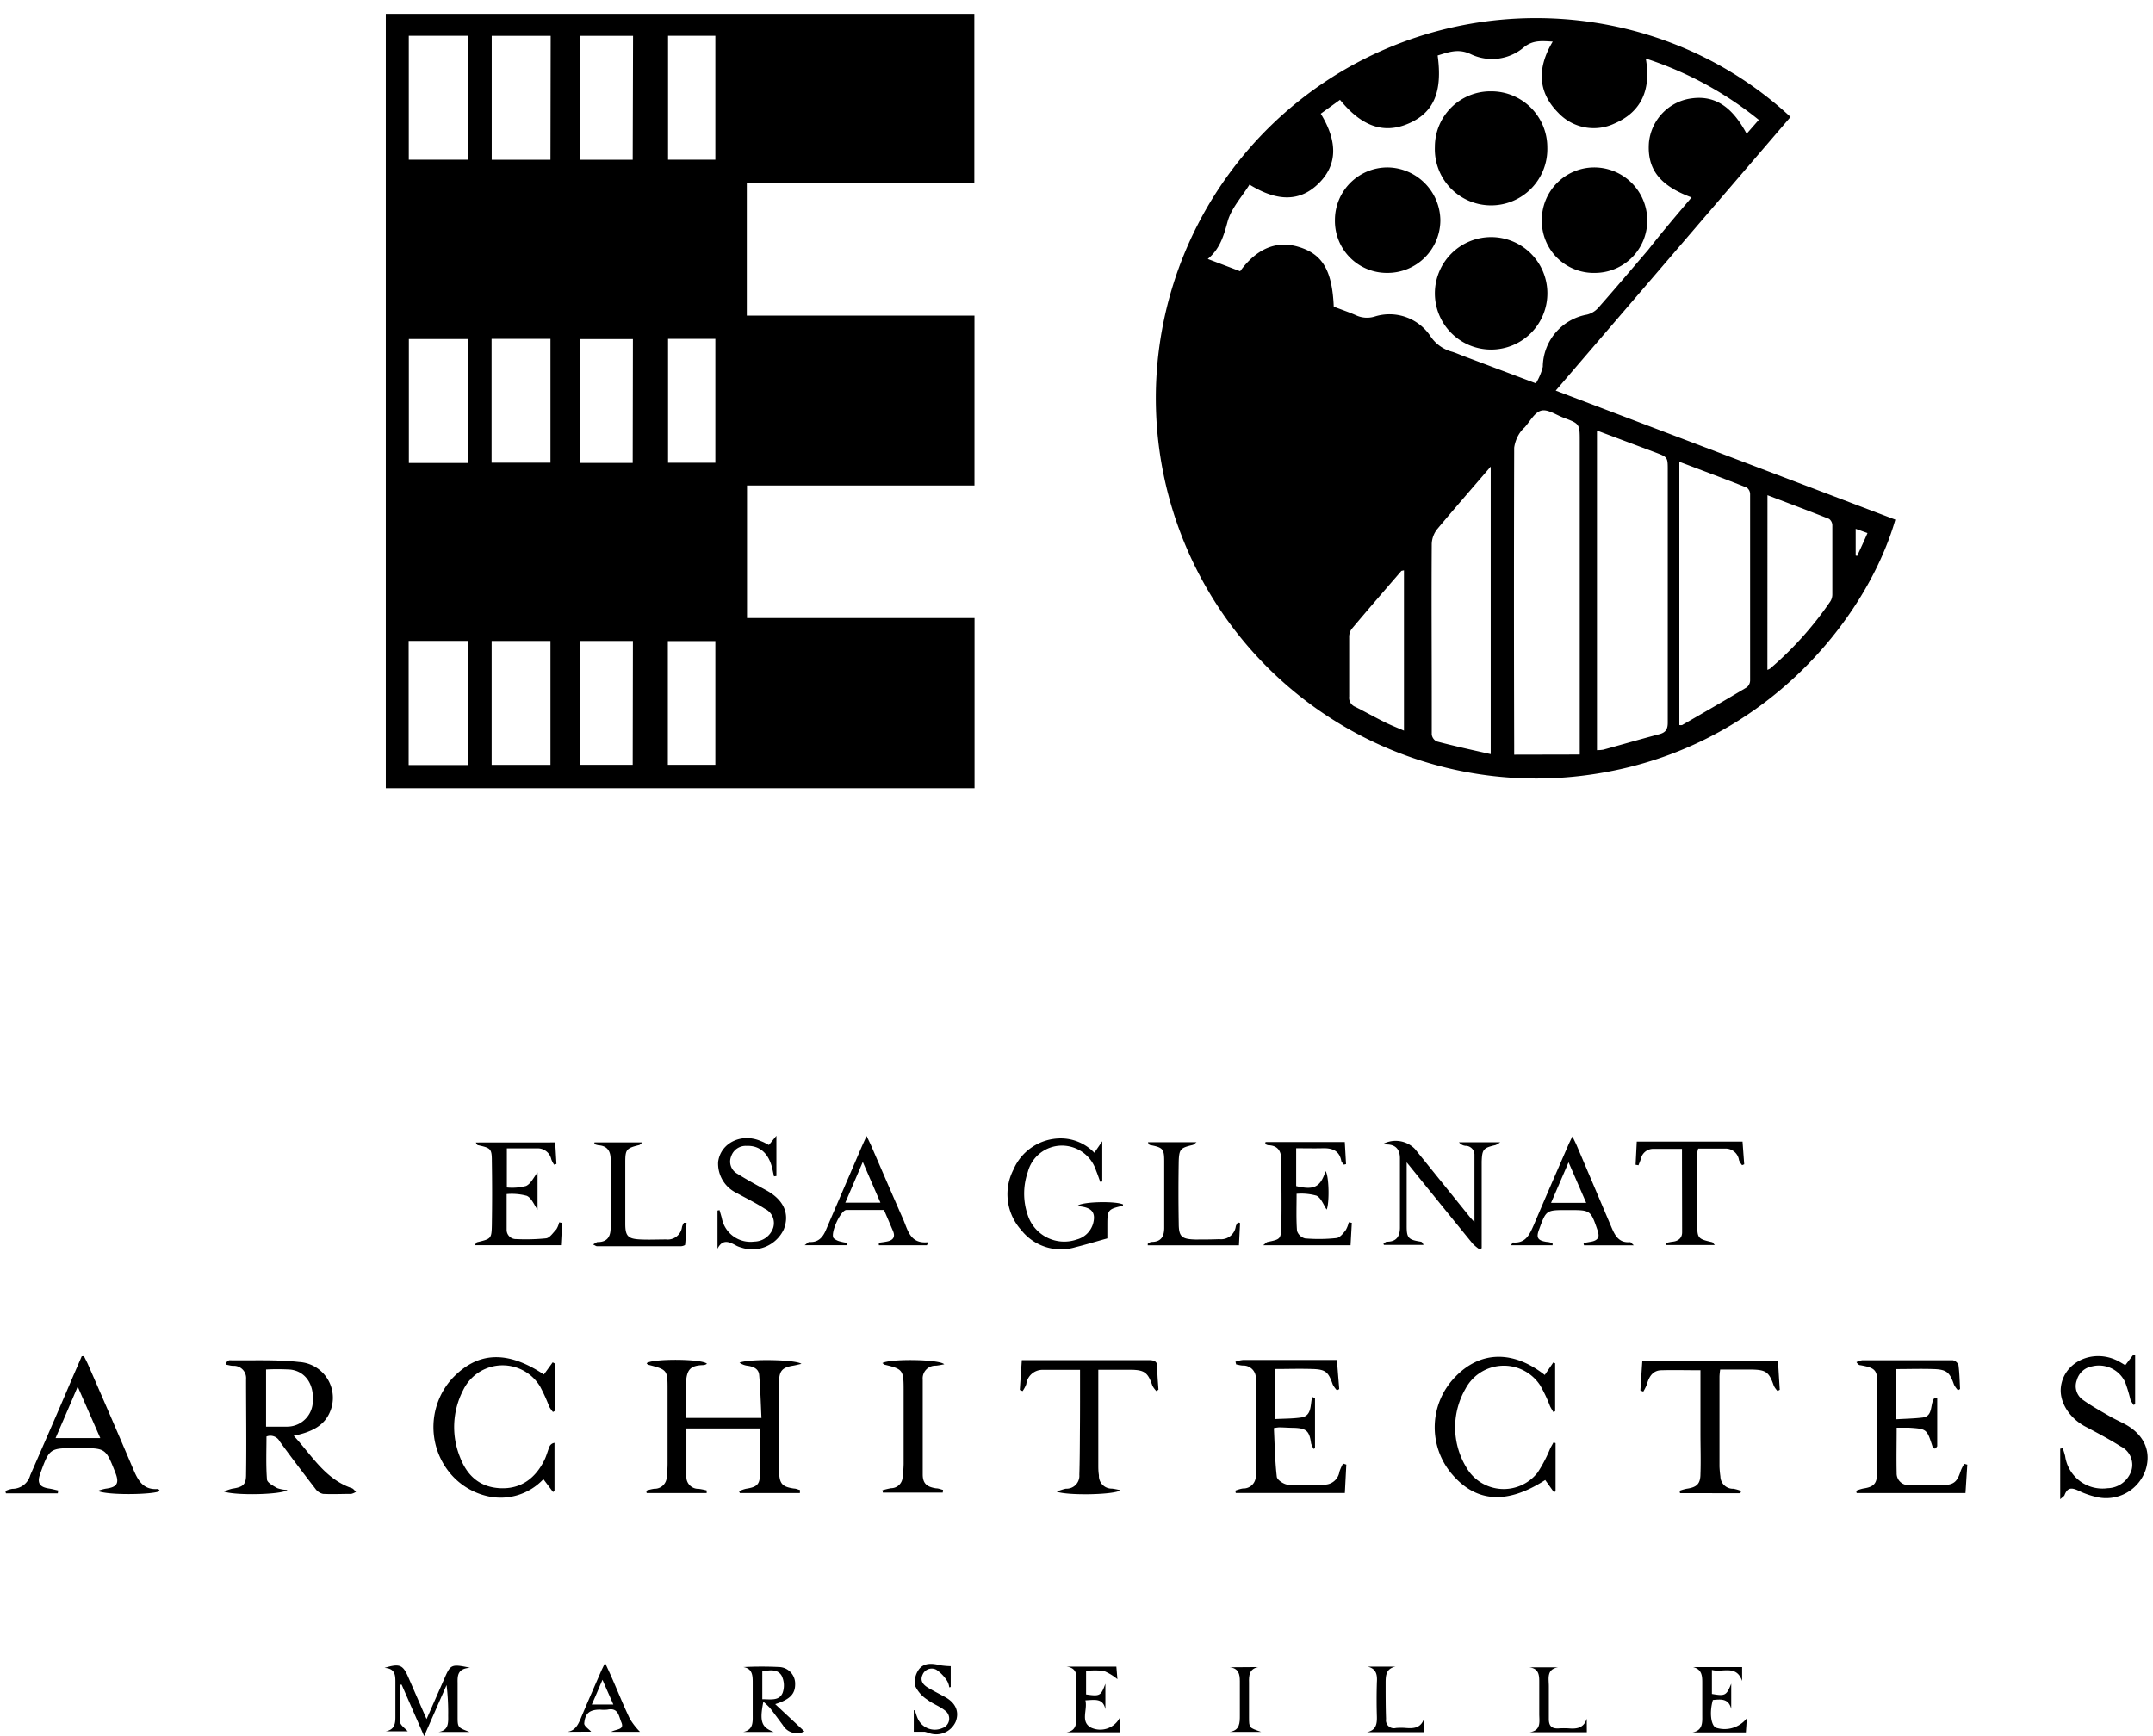 <?xml version="1.0" encoding="UTF-8"?> <svg xmlns="http://www.w3.org/2000/svg" id="Calque_1" data-name="Calque 1" viewBox="0 0 310 250"><path d="M107.56,89V69.91h32.75V45.45H107.53V26.35h32.76V2H55.55v111.5h84.77V89ZM96.19,5.16H103V23H96.19Zm-37.33,0h8.52V23H58.86Zm8.52,105H58.84V92.29h8.54Zm0-43.49H58.87V48.82h8.52ZM70.78,48.8h8.48V66.63H70.78Zm8.48,61.34H70.79V92.3h8.47Zm0-87.13H70.8V5.17h8.49Zm11.84,87.12H83.47V92.3h7.66Zm0-43.47H83.47V48.83h7.66Zm0-43.65H83.48V5.17h7.67ZM103,110.13H96.16V92.31H103Zm0-43.49H96.19V48.8H103Z"></path><path d="M257.81,16.84,224,56.25,272.9,74.83c-4.13,14.34-19.12,33.27-44.09,36.74a54.77,54.77,0,0,1-38.25-99.64C211.45-2.13,239.56-.11,257.81,16.84ZM243.56,28.43c-4.59-1.7-6.4-4.06-6.14-7.86A7.12,7.12,0,0,1,243,14.26c3.59-.72,6.26.82,8.49,5l1.75-2a50.93,50.93,0,0,0-16.27-8.83c.76,4.31-.49,7.62-4.52,9.36a7,7,0,0,1-8.08-1.55c-3.05-3.06-3-6.57-.8-10.25-1.54-.08-2.82-.25-4.13.8a7.08,7.08,0,0,1-7.69,1c-1.78-.84-3.19-.27-4.75.2.72,5.23-.56,8.21-4.15,9.78s-6.78.45-9.91-3.4l-2.77,2c2.48,4.07,2.37,7.37-.26,10s-5.87,2.76-10,.21c-1.09,1.76-2.62,3.4-3.15,5.31-.56,2.07-1.11,3.95-2.86,5.4l4.66,1.77c2.4-3.31,5.3-4.48,8.48-3.49,3.41,1.05,4.78,3.41,5,8.59,1.05.41,2.15.77,3.2,1.24a3.75,3.75,0,0,0,2.74.17,7.09,7.09,0,0,1,7.94,2.78,5.38,5.38,0,0,0,3.15,2.3c.49.15,1,.37,1.45.55l10.62,4a8.18,8.18,0,0,0,1-2.38,7.72,7.72,0,0,1,6.35-7.51,3.19,3.19,0,0,0,1.65-1c2.43-2.75,4.8-5.56,7.19-8.35C239.29,33.44,241.38,31,243.56,28.43Zm-16.1,80.22V63.53c0-2.5,0-2.5-2.36-3.39-1.08-.41-2.28-1.27-3.22-1s-1.59,1.56-2.36,2.41a4.38,4.38,0,0,0-.77.91,5.21,5.21,0,0,0-.73,2q-.06,21.47,0,42.92v1.29Zm2.48-.63a5.61,5.61,0,0,0,.91-.07c2.69-.74,5.37-1.52,8.07-2.23.91-.25,1.21-.69,1.21-1.68,0-12.1,0-24.2,0-36.31,0-1.9,0-1.9-1.79-2.58L229.94,62ZM241.8,66.5v37.9a1.15,1.15,0,0,0,.41,0c3.1-1.79,6.21-3.58,9.29-5.42a1.3,1.3,0,0,0,.49-1q0-13.43,0-26.85a1.18,1.18,0,0,0-.49-.92C248.31,68.94,245.1,67.75,241.8,66.5Zm-27.16,42.09V67.19c-2.7,3.15-5.24,6.06-7.7,9a3.63,3.63,0,0,0-.79,2.11c-.05,7.64,0,15.27,0,22.91,0,1.52,0,3,0,4.55a1.3,1.3,0,0,0,.71,1C209.4,107.43,212,108,214.64,108.59Zm39.84-12.13a2.84,2.84,0,0,0,.38-.18,49.45,49.45,0,0,0,8.69-9.69,1.91,1.91,0,0,0,.28-1c0-3.31,0-6.62,0-9.94a1.18,1.18,0,0,0-.47-.93c-2.92-1.16-5.86-2.26-8.87-3.41ZM202.12,82.13c-.22.06-.32.05-.36.1-2.4,2.78-4.8,5.55-7.16,8.36a2,2,0,0,0-.34,1.2c0,2.84,0,5.67,0,8.5a1.41,1.41,0,0,0,.88,1.49c1.43.72,2.81,1.5,4.24,2.21.86.43,1.76.78,2.77,1.22V82.13ZM267.19,80l.21.06c.49-1.07,1-2.15,1.49-3.3l-1.7-.61Z"></path><path d="M214.71,13.15a8.06,8.06,0,0,1,8.08,8.07,8.1,8.1,0,1,1-16.19-.06A8,8,0,0,1,214.71,13.15Z"></path><path d="M214.67,34.14a8.1,8.1,0,1,1-8.07,8.08A8.11,8.11,0,0,1,214.67,34.14Z"></path><path d="M237.18,31.7a7.55,7.55,0,0,1-7.48,7.6A7.48,7.48,0,0,1,222,31.81a7.56,7.56,0,0,1,7.5-7.7A7.64,7.64,0,0,1,237.18,31.7Z"></path><path d="M192.21,31.67a7.57,7.57,0,0,1,7.65-7.56,7.7,7.7,0,0,1,7.53,7.61,7.61,7.61,0,0,1-7.65,7.58A7.48,7.48,0,0,1,192.21,31.67Z"></path><path d="M158.42,170.19c-.2-.54-.38-1.09-.6-1.62a5.17,5.17,0,0,0-5-3.6,5.08,5.08,0,0,0-4.83,3.8,9.5,9.5,0,0,0,0,6.23,5.52,5.52,0,0,0,7.05,3.49,3.32,3.32,0,0,0,2.36-2.34c.36-1.4-.1-2.13-1.53-2.38l-.72-.12c.54-.61,5.44-.73,6.55-.21,0,.07,0,.2-.07.2-2.1.48-2.19.59-2.19,2.77,0,.68,0,1.35,0,1.92-1.62.45-3.1.9-4.59,1.27a7.26,7.26,0,0,1-7.78-2.44,7.71,7.71,0,0,1-1.15-8.73,7.41,7.41,0,0,1,6.82-4.5,6.7,6.7,0,0,1,4.83,2.07l1.14-1.66v5.8Z"></path><path d="M199.18,164.71a3.89,3.89,0,0,1,4.53.72l7.83,9.7c.21.27.45.52.76.86,0-3.31,0-6.48,0-9.65A1.28,1.28,0,0,0,211,165a1.35,1.35,0,0,1-.93-.51H216a3,3,0,0,1-.66.4c-1.75.41-1.94.58-2,2.41,0,3.72,0,7.43,0,11.15v1.29l-.28.19a6.83,6.83,0,0,1-1-.82c-3.1-3.8-6.19-7.62-9.52-11.73v2c0,2.4,0,4.8,0,7.2,0,1.69.25,1.94,2,2.22.16,0,.31.16.42.47h-5.7l-.06-.18c.17-.1.34-.29.51-.28,1.39,0,1.85-.81,1.86-2,0-3.32,0-6.64,0-10,0-1.13-.47-1.93-1.75-2A3.54,3.54,0,0,1,199.18,164.71Z"></path><path d="M182.22,164.46h11.41l.18,3.18-.32.07c-.12-.18-.32-.34-.36-.53-.28-1.5-1.31-1.86-2.65-1.83s-2.53,0-3.85,0v5.45c2.59.61,3.48.15,4.23-2.15.5.64.58,4.57.16,5.53-.45-.66-.79-1.67-1.46-2a8.19,8.19,0,0,0-2.87-.27c0,1.86-.07,3.6.06,5.33a1.64,1.64,0,0,0,1.15,1.09,23.65,23.65,0,0,0,4.53-.05c.49-.05,1-.69,1.34-1.15a3.84,3.84,0,0,0,.43-1.12l.44.08-.18,3.23H181.88c.38-.3.48-.44.61-.47,1.85-.39,1.95-.38,2-2.3.07-3.15,0-6.31,0-9.46,0-1.34-.49-2.15-1.92-2.18a1.3,1.3,0,0,1-.4-.18Z"></path><path d="M79.94,164.51c.06,1,.12,2.05.18,3.1l-.33.11a3.24,3.24,0,0,1-.41-.78,2,2,0,0,0-2.12-1.57c-1.39,0-2.79,0-4.28,0V171a7.83,7.83,0,0,0,2.77-.22c.7-.33,1.12-1.28,1.65-1.94v5.36c-.5-.7-.86-1.69-1.55-2a8.31,8.31,0,0,0-2.9-.25c0,1.78,0,3.45,0,5.11a1.33,1.33,0,0,0,1.39,1.37,29.21,29.21,0,0,0,4.29-.11c.54-.07,1-.8,1.48-1.3a3.1,3.1,0,0,0,.4-1l.43.08-.17,3.21H68.34c.22-.26.28-.41.36-.43,2-.48,2.08-.49,2.12-2.46.05-3.07.05-6.15,0-9.22,0-1.81-.19-1.88-1.93-2.28-.14,0-.26-.12-.37-.4Z"></path><path d="M110.71,164.88l1.08-1.33v5.8l-.35.05c-.08-.39-.16-.77-.25-1.16-.51-2.16-1.81-3.31-3.69-3.23a2.2,2.2,0,0,0-2.22,1.5,2,2,0,0,0,.88,2.51c1.32.82,2.68,1.57,4,2.29,2.63,1.37,3.61,3.41,2.69,5.73a5,5,0,0,1-6.12,2.61,3.56,3.56,0,0,1-.67-.25c-1-.55-2-1.07-2.75.42v-5.5l.29-.06c.11.39.23.76.33,1.15a4.2,4.2,0,0,0,4.68,3.38,2.91,2.91,0,0,0,2.72-2,2.28,2.28,0,0,0-1.21-2.73c-1.3-.84-2.7-1.52-4.06-2.27a4.69,4.69,0,0,1-2.66-4.46c.34-2.75,3.38-4.24,6.18-3C110,164.48,110.32,164.68,110.71,164.88Z"></path><path d="M85.6,164.51h6.89c-.26.22-.35.35-.46.38-1.83.45-2,.62-2,2.47,0,2.95,0,5.91,0,8.86,0,1.78.39,2.18,2.17,2.26,1.23.06,2.47,0,3.71,0a2.07,2.07,0,0,0,2.29-1.81,2.62,2.62,0,0,1,.27-.59l.38,0c-.06,1-.1,2.1-.2,3.15,0,.1-.39.23-.6.23q-6,0-12.1,0c-.13,0-.25-.11-.56-.25.33-.18.51-.36.68-.35,1.39,0,1.84-.82,1.85-2,0-3.31,0-6.62,0-9.94,0-1.13-.47-1.92-1.74-2a2.82,2.82,0,0,1-.61-.18Z"></path><path d="M178.55,176.12l-.16,3.21H165.26l0-.23c.18-.09.36-.26.54-.26,1.38,0,1.82-.79,1.83-2,0-3.2,0-6.4,0-9.59,0-1.83-.2-2-2-2.36-.13,0-.25-.12-.34-.41h7c-.31.22-.42.37-.57.4-1.72.41-1.93.58-2,2.27q-.08,4.5,0,9c0,1.93.42,2.28,2.36,2.34,1.16,0,2.32,0,3.48-.05a2.14,2.14,0,0,0,2.38-1.87,2.15,2.15,0,0,1,.31-.55Z"></path><path d="M133.46,179.32h-6.92l0-.36c.39-.06.77-.1,1.16-.18.88-.17,1.26-.64.87-1.54s-.85-2-1.29-3c-1.82,0-3.62,0-5.41,0-.83,0-2.38,3.42-1.83,4.07a2.23,2.23,0,0,0,1,.48,6,6,0,0,0,.94.18l0,.34h-6.12c.36-.25.52-.47.67-.46,1.37.09,2-.76,2.45-1.86,1.66-3.89,3.34-7.76,5-11.64.22-.49.44-1,.8-1.76.3.64.48,1,.63,1.33,1.54,3.55,3.06,7.1,4.62,10.63.7,1.59,1,3.62,3.64,3.33Zm-9.23-12-2.52,5.87h5.06Z"></path><path d="M232,176.66c.52,1.23,1.08,2.36,2.71,2.21.1,0,.21.17.54.46h-7.18L228,179l1.13-.2c.88-.17,1.28-.63.89-1.53a.56.56,0,0,1,0-.12c-1-2.9-1-2.9-4.15-2.9h-.24c-3,0-3,0-4,2.73-.49,1.25-.24,1.66,1.09,1.86.28,0,.55.11.83.16l0,.32h-6c.17-.23.25-.41.31-.4,1.86.14,2.39-1.19,3-2.56,1.62-3.82,3.28-7.62,4.93-11.42.15-.35.32-.69.61-1.29.3.61.47.94.62,1.29m-1.17,2.43-2.52,5.84h5.06Z"></path><path d="M242.18,165.44c-1.44,0-2.83,0-4.21,0a1.81,1.81,0,0,0-1.71,1.44c-.09.31-.23.61-.34.92l-.42-.07.17-3.34H250.9c.08,1.1.16,2.18.24,3.27l-.3.13a2.58,2.58,0,0,1-.45-.73,1.94,1.94,0,0,0-2-1.66c-1.27,0-2.54,0-3.87,0a3.38,3.38,0,0,0-.14.6c0,3.47,0,7,0,10.42,0,1.89.15,2,2.12,2.45.09,0,.16.15.41.42h-7l0-.3a6.68,6.68,0,0,1,.89-.18c.84-.08,1.4-.53,1.4-1.35C242.2,173.49,242.18,169.51,242.18,165.44Z"></path><path d="M115.17,215h-8.64l-.12-.26a4.93,4.93,0,0,1,1-.36c1.48-.23,2-.56,2-2,.1-2.18,0-4.38,0-6.68H98.83c0,2.37,0,4.72,0,7.06a1.7,1.7,0,0,0,1.77,1.63,9.36,9.36,0,0,1,1.15.23l0,.38H93.11l-.06-.34a6.54,6.54,0,0,1,1.14-.28A1.74,1.74,0,0,0,96,212.61a15.23,15.23,0,0,0,.12-1.79c0-3.55,0-7.11,0-10.67,0-2.84,0-2.91-2.76-3.62-.1,0-.17-.13-.26-.21.71-.7,8.09-.66,8.69.07a1.43,1.43,0,0,1-.41.18c-2,.05-2.61.57-2.62,3.14v4.48h10.88c-.1-2.07-.15-4.13-.33-6.18-.08-.94-.88-1.24-1.74-1.35a2.57,2.57,0,0,1-1.09-.43c1.37-.58,8.1-.46,8.91.17-.51.11-.85.2-1.21.26-1.5.25-2,.72-2,2.32,0,3.56,0,7.12,0,10.68,0,.79,0,1.6,0,2.39.07,1.63.49,2.06,2.14,2.3.29,0,.58.15.87.22Z"></path><path d="M32.55,196.2c.16-.11.33-.32.49-.32,3.35.05,6.73-.12,10,.25a5.16,5.16,0,0,1,4.44,7.26c-.76,1.75-2.33,2.79-5.19,3.36,2.62,2.83,4.5,6.22,8.35,7.54.24.08.41.35.62.53a2.25,2.25,0,0,1-.68.3c-1.36,0-2.72.07-4.07,0a1.84,1.84,0,0,1-1.1-.74c-1.73-2.24-3.45-4.5-5.12-6.79a1.52,1.52,0,0,0-1.92-.73c0,2-.09,4.11.07,6.16,0,.47.91.94,1.48,1.27a4.62,4.62,0,0,0,1.47.26c-.77.7-7.61.83-9.13.23a6.4,6.4,0,0,1,1.17-.41c1.52-.23,2-.55,2-2,.07-4.59,0-9.18,0-13.77a1.77,1.77,0,0,0-1.86-1.92c-.34,0-.68-.11-1-.17Zm5.76,1v8.24c1.08,0,2.07,0,3.06,0a3.7,3.7,0,0,0,3.67-3.8c.15-2.36-1.12-4.18-3.24-4.42A31,31,0,0,0,38.31,197.21Z"></path><path d="M273,197.15v7.23c1.31-.08,2.57-.1,3.82-.25,1.63-.2,1-2.06,1.77-2.89l.34.11c0,2.29,0,4.58,0,6.87,0,.14-.21.27-.32.4-.13-.12-.32-.22-.37-.36-.81-2.49-.81-2.5-3.41-2.67-.58,0-1.17,0-1.74,0,0,2.24-.05,4.38,0,6.53a1.68,1.68,0,0,0,1.9,1.72c1.6,0,3.2,0,4.79,0s2.06-.54,2.54-2.05a5.32,5.32,0,0,1,.51-1l.43.12L283,215H267.33l-.07-.33a5.8,5.8,0,0,1,1-.32c1.48-.22,2-.67,2-2.15.07-1.72.06-3.44.06-5.16,0-2.55,0-5.11,0-7.67,0-2.12-.33-2.39-2.45-2.78-.18,0-.35-.11-.57-.44a3,3,0,0,1,.82-.27c4.36,0,8.71,0,13.07,0a1.11,1.11,0,0,1,.8.7c.15,1.13.17,2.29.23,3.44l-.3.18a3.66,3.66,0,0,1-.57-.8c-.62-1.78-1.06-2.19-2.92-2.25S274.82,197.15,273,197.15Z"></path><path d="M177.87,214.65a5.3,5.3,0,0,1,1.08-.31,1.78,1.78,0,0,0,1.86-1.92q0-6.9,0-13.78a1.79,1.79,0,0,0-1.82-2c-.34,0-.69-.11-1-.16l-.1-.39a4.61,4.61,0,0,1,1.07-.25c3.95,0,7.91,0,11.87,0h1.67c.11,1.45.22,2.82.33,4.19l-.33.18a3.88,3.88,0,0,1-.6-.83c-.64-1.8-1-2.18-2.91-2.24s-3.57,0-5.41,0v7.21c1.28-.07,2.54-.05,3.77-.23,1.57-.23,1.28-1.82,1.59-2.95l.4.15v7.21l-.18.12a2.93,2.93,0,0,1-.38-.8c-.25-1.78-.66-2.17-2.45-2.24-.72,0-1.44-.06-2.15-.07a6.5,6.5,0,0,0-.76.11c.12,2.32.15,4.66.42,7,.05.46,1,1.09,1.57,1.14a42.1,42.1,0,0,0,5.27,0,2.19,2.19,0,0,0,2.18-1.87,7.09,7.09,0,0,1,.52-1.17l.47.15-.21,4.09H177.93Z"></path><path d="M12.09,195.29c.18.38.38.74.55,1.12,2.19,5,4.39,10.08,6.54,15.14.68,1.6,1.42,3,3.46,2.87a.38.38,0,0,1,.23.08,1,1,0,0,1,.13.19c-.52.52-7.41.69-8.93,0a7.74,7.74,0,0,1,1.14-.32c1.65-.21,2-.77,1.4-2.3-1.39-3.54-1.39-3.54-5.18-3.54h-.36c-3.95,0-3.95,0-5.3,3.74-.45,1.26-.08,1.87,1.26,2.07.45.07.9.19,1.35.29l-.06.41H.85l-.07-.33a3.29,3.29,0,0,1,1-.32,2.66,2.66,0,0,0,2.57-1.95c2-4.58,4-9.14,5.94-13.71.49-1.15,1-2.29,1.48-3.43ZM8,207.09h6.44c-1.09-2.49-2.12-4.83-3.25-7.42C10.08,202.29,9.07,204.62,8,207.09Z"></path><path d="M78.31,197.93l1.27-1.75.29.16v6.85l-.25.14a5.38,5.38,0,0,1-.53-.75,25,25,0,0,0-1.33-2.93,6.3,6.3,0,0,0-11.07.53,11.56,11.56,0,0,0-.46,9.64c1,2.64,2.81,4.33,5.77,4.48s5.06-1.39,6.36-4c.32-.63.49-1.34.76-2a.94.94,0,0,1,.72-.53v6.87l-.2.22L78.24,213a8.44,8.44,0,0,1-7.95,2.47,9.86,9.86,0,0,1-5.75-3.66,10.41,10.41,0,0,1,.5-13.23C68.71,194.62,73,194.4,78.31,197.93Z"></path><path d="M296.64,215.89v-7.28l.36-.06a11.16,11.16,0,0,1,.35,1.12,5.43,5.43,0,0,0,6.13,4.63,3.69,3.69,0,0,0,3.42-2.56,2.93,2.93,0,0,0-1.54-3.45c-1.68-1.06-3.46-2-5.21-2.92-2.31-1.28-3.7-3.61-3.4-5.73.5-3.56,4.62-5.44,8.13-3.7.35.18.69.39,1.13.65l1.16-1.51.26.1v7l-.2.15a3.75,3.75,0,0,1-.47-.75,22.6,22.6,0,0,0-.75-2.5,4.15,4.15,0,0,0-4.78-2.32,2.74,2.74,0,0,0-2.2,2,2.4,2.4,0,0,0,.85,2.8c1.22.88,2.55,1.61,3.86,2.37.69.4,1.42.73,2.13,1.1,2.81,1.48,3.93,3.91,3.07,6.63a6,6,0,0,1-6.61,4,11.79,11.79,0,0,1-3.05-1c-.94-.44-1.56-.51-2,.59C297.24,215.43,297,215.57,296.64,215.89Z"></path><path d="M222.42,198l1.23-1.8.27.12v6.9l-.26.12c-.16-.29-.34-.56-.48-.85a20.25,20.25,0,0,0-1.42-3A6.25,6.25,0,0,0,211,200a11.1,11.1,0,0,0,.08,11.22,6.21,6.21,0,0,0,10.32.82,20.36,20.36,0,0,0,1.81-3.47c.15-.29.32-.58.48-.87l.29.11v6.93l-.23.15-1.26-1.77c-5.61,3.62-10.13,3.24-13.65-1.11a10.39,10.39,0,0,1,.65-13.69C213.09,194.53,217.84,194.39,222.42,198Z"></path><path d="M155.51,197.26c-1.94,0-3.7,0-5.44,0a2.35,2.35,0,0,0-2.3,2.06,4.45,4.45,0,0,1-.53,1l-.4-.17c.09-1.41.19-2.81.29-4.29h6c4.08,0,8.15,0,12.23,0,.89,0,1.32.18,1.29,1.17s.09,2.06.15,3.08l-.29.21a3.22,3.22,0,0,1-.58-.78c-.64-1.88-1.13-2.27-3.12-2.29-1.51,0-3,0-4.67,0v13.64c0,.52,0,1,.09,1.55a1.83,1.83,0,0,0,1.88,1.92,11.77,11.77,0,0,1,1.21.23c-.74.66-7.52.8-9.16.21a7.11,7.11,0,0,1,1.31-.43,1.85,1.85,0,0,0,1.94-2c.06-2,.07-4,.08-6C155.52,203.37,155.51,200.38,155.51,197.26Z"></path><path d="M256,195.93c.09,1.45.17,2.83.26,4.2l-.32.17a3,3,0,0,1-.53-.73c-.69-2-1.14-2.32-3.21-2.35h-4.52a9.23,9.23,0,0,0-.1,1q0,6.48,0,12.95a13.81,13.81,0,0,0,.13,1.43,1.81,1.81,0,0,0,1.88,1.78,5.6,5.6,0,0,1,1.11.32l-.11.32H241.9l-.06-.35a7,7,0,0,1,1-.29c1.46-.21,2-.68,2-2.16.07-1.92,0-3.84,0-5.75,0-3,0-6.05,0-9.15-2,0-3.78-.05-5.6,0-1.21,0-1.8.88-2.1,2a6.65,6.65,0,0,1-.53,1.07l-.42-.16c.09-1.4.18-2.8.28-4.26Z"></path><path d="M127.05,196.29c1-.64,8.15-.58,8.91.17-.49.09-.85.17-1.22.2a1.83,1.83,0,0,0-1.88,2c0,4.56,0,9.11,0,13.66,0,1.32.61,1.8,1.93,2,.35,0,.69.15,1,.23l-.05.38h-8.62l-.07-.33a11.34,11.34,0,0,1,1.25-.3,1.66,1.66,0,0,0,1.66-1.57,17.36,17.36,0,0,0,.15-1.9c0-3.6,0-7.19,0-10.79,0-2.73-.14-2.91-2.73-3.52C127.33,196.52,127.24,196.42,127.05,196.29Z"></path><path d="M61.42,247.55,64,241.68c.87-2,1-2.09,3.68-1.52-1.8.12-1.81,1.12-1.79,2.2,0,1.6,0,3.19,0,4.79s0,1.61,1.73,2.25H63.12c1.49-.21,1.42-1.29,1.41-2.35a32.78,32.78,0,0,0-.23-4.4L61.07,250l-3.24-7.41-.24,0c0,1.77-.09,3.54,0,5.3,0,.51.75,1,1.12,1.42H55.5c1.31-.21,1.44-1.1,1.43-2.13,0-1.68,0-3.36,0-5,0-1-.07-1.93-1.57-2,2.19-.67,2.65-.45,3.43,1.34S60.47,245.39,61.42,247.55Z"></path><path d="M109.91,245.05c-.56,2.85-.29,3.68,1.51,4.35H107c1.43-.28,1.39-1.33,1.38-2.39,0-1.55,0-3.11,0-4.67,0-1,0-2.05-1.34-2.28a51.43,51.43,0,0,1,5.27,0,2.4,2.4,0,0,1,2.18,2.47c0,1.38-.71,2.19-2.87,2.87l4.2,3.92a2.34,2.34,0,0,1-3.1-.9c-.62-.83-1.23-1.67-1.87-2.49A12.06,12.06,0,0,0,109.91,245.05Zm-.15-.36c1.21,0,2.46.28,2.94-.95a3.2,3.2,0,0,0-.15-2.43c-.58-1-1.74-.81-2.79-.62Z"></path><path d="M246.49,240.48v3.45c1.9.33,2.09.24,2.78-1.48v3.63c-.38-1.55-1.53-1.38-2.64-1.28-.52,1.77-.29,3.69.47,4a4.07,4.07,0,0,0,4.39-1.34c0,.66-.07,1.32-.11,2h-7.66c1.43-.29,1.39-1.35,1.38-2.4,0-1.56,0-3.11,0-4.67,0-1,0-2-1.34-2.33h7.08v2C250,239.68,248.05,240.89,246.49,240.48Z"></path><path d="M153.58,240h7.16l.15,1.8a7.75,7.75,0,0,0-1.95-1.18,10.84,10.84,0,0,0-2.56,0V244c2,.29,2.13.21,2.78-1.54v3.67c-.35-1.66-1.58-1.33-2.88-1.28.35,1.37-.77,3.08.82,3.93a3.16,3.16,0,0,0,4.17-1.51v2.18h-7.73c1.48-.23,1.44-1.28,1.42-2.36,0-1.51,0-3,0-4.55C155,241.43,155.22,240.22,153.58,240Z"></path><path d="M81.68,249.38c1.13-.15,1.54-1,1.93-1.9.94-2.25,1.92-4.48,2.89-6.71.15-.35.33-.7.62-1.31.36.78.62,1.34.87,1.9.89,2,1.72,4.12,2.69,6.13a10,10,0,0,0,1.47,1.89H88c.79-.43,1.93-.26,1.47-1.36-.38-.88-.43-2.16-2-1.83a5.45,5.45,0,0,1-1.07,0c-1.49,0-2.16.5-2.28,2,0,.37.65.79,1,1.17Zm6.63-3.93c-.52-1.19-1-2.25-1.56-3.56-.57,1.31-1,2.37-1.54,3.56Z"></path><path d="M131.72,246.27c.13.39.24.78.4,1.15a2.69,2.69,0,0,0,3.58,1.42,1.43,1.43,0,0,0,.37-2.52c-.76-.62-1.75-.95-2.53-1.55a4.78,4.78,0,0,1-1.77-2,3.09,3.09,0,0,1,.54-2.38c.75-1,1.95-.87,3.09-.59a12,12,0,0,0,1.49.13v3l-.21.05a2.57,2.57,0,0,0-.29-.9,5.54,5.54,0,0,0-1.56-1.63,1.42,1.42,0,0,0-2,.73c-.4.88.12,1.45.81,1.86s1.61.88,2.41,1.32c1.55.84,2.11,2.12,1.56,3.56a3.08,3.08,0,0,1-3.67,1.7,6.14,6.14,0,0,0-.8-.25c-.47,0-1,0-1.57,0v-3.08Z"></path><path d="M228.48,249.44h-8.24c1.74-.26,1.38-1.57,1.39-2.67,0-1.55,0-3.11,0-4.67,0-1.06-.17-1.83-1.41-2h4.1c-1.7.3-1.3,1.64-1.31,2.77,0,1.56,0,3.11,0,4.67,0,1,.42,1.4,1.39,1.35a11.45,11.45,0,0,1,1.55,0c1.14.09,2.1-.08,2.52-1.4Z"></path><path d="M196.93,240h4c-1.4.28-1.42,1.34-1.42,2.39,0,1.71,0,3.43.06,5.14a1.15,1.15,0,0,0,1.43,1.3,8.66,8.66,0,0,1,1.44,0c1.16.09,2.17,0,2.62-1.4v2h-8.24c1.31-.28,1.46-1.16,1.43-2.25-.05-1.63-.05-3.27,0-4.91C198.32,241.2,198.2,240.31,196.93,240Z"></path><path d="M181.17,240.06c-1.3.26-1.36,1.2-1.33,2.27,0,1.63,0,3.27,0,4.9s0,1.54,1.75,2.16h-4.54c1.49-.21,1.47-1.32,1.47-2.4,0-1.63,0-3.27,0-4.9,0-1-.18-1.86-1.46-2Z"></path></svg> 